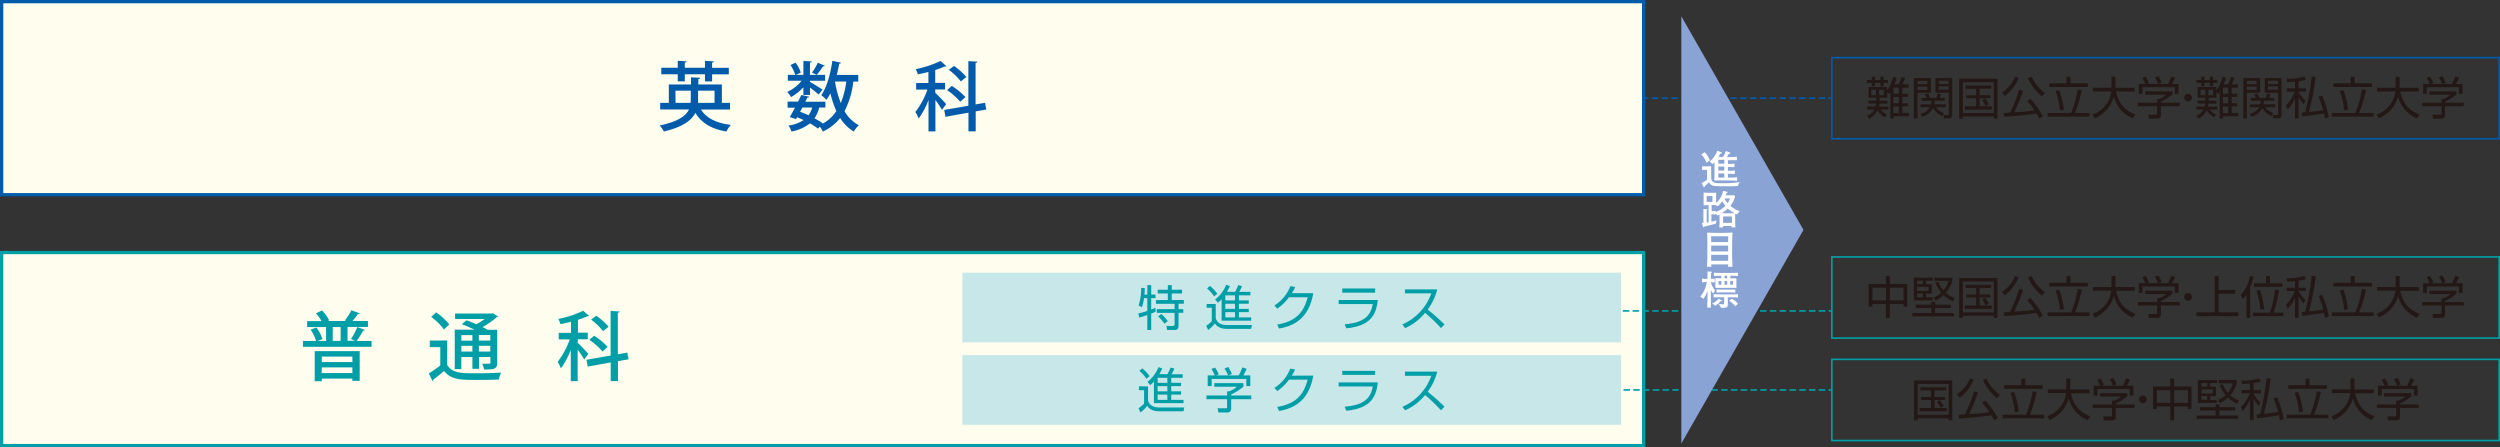 <svg xmlns="http://www.w3.org/2000/svg" width="760.25" height="136" viewBox="0 0 760.25 136"><rect x="0" y="0" width="760.25" height="136" fill="#333333" stroke="none"/><defs><style>.cls-1{fill:#fffded;}.cls-2{fill:#009fa8;}.cls-3{fill:#005bab;}.cls-4{fill:#231815;}.cls-10,.cls-5,.cls-6,.cls-7,.cls-8{fill:none;stroke-miterlimit:10;stroke-width:0.5px;}.cls-5,.cls-6{stroke:#005bab;}.cls-6{stroke-dasharray:1.99 1;}.cls-10,.cls-7,.cls-8{stroke:#009fa8;}.cls-8{stroke-dasharray:1.99 0.99;}.cls-9{fill:#c8e7e9;}.cls-10{stroke-dasharray:1.98 0.99;}.cls-11{fill:#89a3d4;}.cls-12{fill:#fff;}</style></defs><title>fig01</title><g id="レイヤー_2" data-name="レイヤー 2"><g id="レイヤー_1-2" data-name="レイヤー 1"><rect class="cls-1" x="0.5" y="76.79" width="499.33" height="58.72"/><path class="cls-2" d="M499.33,77.29V135H1V77.29H499.33m1-1H0V136H500.33V76.29Z"/><rect class="cls-1" x="0.5" y="0.5" width="499.33" height="58.72"/><path class="cls-3" d="M499.33,1V58.72H1V1H499.33m1-1H0V59.72H500.33V0Z"/><path class="cls-3" d="M222,33.3h-8.85c1.67,2.65,4.71,4.14,9.11,4.69a7.56,7.56,0,0,0-1.35,2c-4.51-.76-7.53-2.54-9.45-5.67-1.19,2.31-3.87,4.33-9.56,5.65a9,9,0,0,0-1.3-1.81c5.6-1.17,8-2.91,8.92-4.87h-8.76v-2h2.63V25.68h6.75V23.51l2.77.16c0,.18-.18.34-.55.39v1.62h7.16v5.61H222ZM206.1,24.74V22.59h-5v-2h5v-2.1l2.68.16c0,.18-.16.32-.53.39v1.56h6.13v-2.1l2.7.16c0,.21-.16.32-.53.39v1.56h5.08v2h-5.08v2.15h-2.17V22.59h-6.13v2.15Zm-.66,6.54H210a10.33,10.33,0,0,0,.07-1.19V27.58h-4.67Zm11.85-3.71h-5v2.54c0,.39,0,.78,0,1.17h5Z"/><path class="cls-3" d="M244.31,28.88V26.53a15.22,15.22,0,0,1-3.77,3,6.89,6.89,0,0,0-1.14-1.58,12,12,0,0,0,4.37-3.39h-4.19V22.77h2.27a12.64,12.64,0,0,0-1.46-3l1.55-.71a11,11,0,0,1,1.58,3l-1.46.71h2.26V18.52l2.52.16c0,.18-.16.32-.53.36v3.73h4.6v1.78h-4.6v.37c.89.48,3.23,1.92,3.82,2.33l-1.19,1.51c-.53-.5-1.67-1.42-2.63-2.15v2.27ZM261,24.81H259.5a26.17,26.17,0,0,1-2.68,9,11.15,11.15,0,0,0,4.35,4.28A8.73,8.73,0,0,0,259.63,40a12.5,12.5,0,0,1-4.14-4.12A14.2,14.2,0,0,1,250.23,40a10.13,10.13,0,0,0-.91-1.51l-.55.62a25.35,25.35,0,0,0-2.45-1.6A12.84,12.84,0,0,1,240.67,40a4.81,4.81,0,0,0-.92-1.81,11.35,11.35,0,0,0,4.64-1.67c-.64-.3-1.3-.59-2-.87l-.32.57-1.9-.62c.48-.78,1-1.78,1.6-2.86h-2.26V30.89h3.18c.37-.71.69-1.39,1-2l2.4.53c-.07.18-.23.28-.57.25-.18.39-.39.82-.62,1.26H251V32.7h-1.88A10.84,10.84,0,0,1,247.69,36a19.69,19.69,0,0,1,2.52,1.51l-.14.16a11.63,11.63,0,0,0,4.26-3.89,30.72,30.72,0,0,1-1.81-5.42,13.28,13.28,0,0,1-1.21,2,11.81,11.81,0,0,0-1.58-1.42c1.67-2.27,2.79-6.36,3.39-10.43l2.63.55c-.07.18-.23.3-.55.3-.21,1.14-.43,2.31-.73,3.43H261ZM243.3,34a27.61,27.61,0,0,1,2.58,1.05A7.25,7.25,0,0,0,247,32.7h-3Zm3.64-11.92a19.81,19.81,0,0,0,1.76-3l2.13.89a.52.52,0,0,1-.53.18,24.72,24.72,0,0,1-1.92,2.61Zm7,2.72,0,.11a31.49,31.49,0,0,0,1.74,6.43,25.56,25.56,0,0,0,1.67-6.54Z"/><path class="cls-3" d="M284.43,28.24c.71.62,2.84,2.86,3.29,3.43l-1.26,1.72a33.25,33.25,0,0,0-2-3v9.56h-2.1V30.41a24,24,0,0,1-3,5.65,9.4,9.4,0,0,0-1-2,24,24,0,0,0,3.68-6.82H278.6v-2h3.73V21.88c-1.08.28-2.15.53-3.2.73a7.72,7.72,0,0,0-.66-1.58A31.8,31.8,0,0,0,286,18.54l1.81,1.58c-.09.09-.18.09-.5.09a25.33,25.33,0,0,1-2.91,1.08V25.2h3v2h-3Zm15.51,5.06-3.23.57v6.06h-2.2V34.26l-7,1.26-.37-2.08,7.34-1.28V18.59l2.74.16c0,.21-.18.34-.55.39V31.76l2.88-.5Zm-10.5-7.16a19.32,19.32,0,0,1,4.14,3.39L292,30.94a19.84,19.84,0,0,0-4-3.55Zm.66-6.09a19,19,0,0,1,3.77,3.36l-1.69,1.35a17.9,17.9,0,0,0-3.64-3.52Z"/><path class="cls-2" d="M111,100.34a.62.62,0,0,1-.55.21,29.63,29.63,0,0,1-2,3.13H113v1.78H92.12v-1.78h4a12.78,12.78,0,0,0-1.67-3.43l1.78-.66a12.4,12.4,0,0,1,1.83,3.52l-1.44.57h2.54V99.47H93.4V97.66h4.37a11.94,11.94,0,0,0-1.69-2.38l1.85-.87a11.94,11.94,0,0,1,2.17,3l-.39.21h5.56a3.39,3.39,0,0,0-.41-.16,18.74,18.74,0,0,0,2-3.11l2.56.94a.66.66,0,0,1-.59.23,23.21,23.21,0,0,1-1.65,2.1h4.71v1.81h-6.2v4.21H108l-1.26-.53a23.54,23.54,0,0,0,1.94-3.66Zm-15.3,15.58v-9.15h13.68v9.06h-2.22v-.69H97.86v.78Zm11.46-7.48H97.86v1.67h9.33Zm-9.33,5h9.33v-1.72H97.86Zm3.36-14v4.21h2.4V99.47Z"/><path class="cls-2" d="M136,103.54V111c1.53,2.52,4.58,2.52,8.6,2.52,2.63,0,5.76-.07,7.8-.23a10.07,10.07,0,0,0-.71,2.13c-1.69.07-4.28.11-6.66.11-5,0-7.8,0-10-2.72-1.12,1-2.29,1.9-3.25,2.63a.4.4,0,0,1-.27.43l-1.1-2.31a40.47,40.47,0,0,0,3.48-2.42v-5.58h-3.2v-2ZM132.63,95a18.49,18.49,0,0,1,4,3.66L135,100.2a17.73,17.73,0,0,0-3.89-3.84Zm7.66,13.57v3.68h-2v-12h6c-1.24-.59-2.65-1.21-3.84-1.67l1.4-1.17c.92.32,2,.73,3,1.19A17.91,17.91,0,0,0,147.39,97h-9V95.35h11.14l.32-.11,1.6,1a.58.58,0,0,1-.43.23,25,25,0,0,1-4.28,3c.59.3,1.14.57,1.58.82h2.88v10c0,1.88-.78,2.08-4,2.08a6.11,6.11,0,0,0-.57-1.76c.57,0,1.1,0,1.51,0,.89,0,1,0,1-.39v-1.65h-3.48v3.59h-2v-3.59Zm3.36-6.66H140.3v1.69h3.36Zm-3.36,5h3.36v-1.76H140.3Zm8.81-3.34v-1.69h-3.48v1.69Zm-3.48,3.34h3.48v-1.76h-3.48Z"/><path class="cls-2" d="M175.64,104.2c.71.62,2.84,2.86,3.29,3.43l-1.26,1.72a33.27,33.27,0,0,0-2-3v9.56h-2.1v-9.52a24,24,0,0,1-3,5.65,9.4,9.4,0,0,0-1-2,24,24,0,0,0,3.68-6.82h-3.34v-2h3.73V97.84c-1.08.28-2.15.53-3.2.73a7.71,7.71,0,0,0-.66-1.58,31.8,31.8,0,0,0,7.57-2.49l1.81,1.58c-.09.09-.18.09-.5.09a25.38,25.38,0,0,1-2.91,1.08v3.91h3v2h-3Zm15.51,5.06-3.23.57v6.06h-2.2v-5.67l-7,1.26-.37-2.08,7.34-1.28V94.55l2.74.16c0,.21-.18.34-.55.39v12.63l2.88-.5Zm-10.5-7.16a19.33,19.33,0,0,1,4.14,3.39l-1.56,1.42a19.83,19.83,0,0,0-4-3.55Zm.66-6.09a19,19,0,0,1,3.77,3.36l-1.69,1.35a17.9,17.9,0,0,0-3.64-3.52Z"/><path class="cls-4" d="M573.2,35.7a5.91,5.91,0,0,1-2.28-2.16,5.52,5.52,0,0,1-2.55,2.55l-.58-.92A4.39,4.39,0,0,0,570,33.31h-2.16V32.4h2.51a6.06,6.06,0,0,0,.16-.91h-2.36v-.88h2.4v-.89h-2.32V26.45h5.62v1a11.18,11.18,0,0,0,1.87-4.09l1.07.21a12.93,12.93,0,0,1-.71,2.07h1.35a13.49,13.49,0,0,0,.81-2.23l1.1.26a16.42,16.42,0,0,1-.8,2h1.87v1h-1.9V28.5h1.67v.95h-1.67V31.4h1.67v.94h-1.67v2h2v1h-4.64v.71h-1V28a5.62,5.62,0,0,1-.45.59l-.52-.63v1.78h-2.33v.89h2.4v.88h-2.44a4.81,4.81,0,0,1-.14.91h2.87v.91h-2.31a4.42,4.42,0,0,0,1.91,1.47Zm-3-11.4h1.63v-1h1v1h1.29v.91h-1.29v1h-1v-1h-1.63v1h-1v-1h-1.47V24.3h1.47v-1h1Zm.26,3h-1.4v1.66h1.4Zm2.38,0h-1.41v1.66h1.41Zm4.56-.66h-1.62V28.5h1.62Zm0,2.86h-1.62V31.4h1.62Zm0,2.88h-1.62v2h1.62Z"/><path class="cls-4" d="M587.18,23.75V28.2h-4.05v7.85H582V23.75Zm-1.07.85h-3v1h3Zm0,1.73h-3v1h3Zm4.56,9a5.91,5.91,0,0,1-2.81-2.5,5.31,5.31,0,0,1-3.3,2.7l-.56-.93a4.29,4.29,0,0,0,2.9-2H584v-.88h3.2a4.22,4.22,0,0,0,.11-1.07h-3v-.87h1.54c-.22-.52-.32-.74-.51-1.13l1.06-.18a10.72,10.72,0,0,1,.48,1.3h1.92a8.6,8.6,0,0,0,.4-1.28l1.07.14a7.58,7.58,0,0,1-.45,1.14h1.59v.87h-3.08a7.39,7.39,0,0,1-.14,1.07h3.51v.88h-3a4.86,4.86,0,0,0,2.46,1.79Zm3-11.63V35a.93.93,0,0,1-1,1h-1.47L591,35h1.26c.27,0,.37-.1.37-.45V28.2h-4.06V23.75Zm-1.08.85h-3v1h3Zm0,1.73h-3v1h3Z"/><path class="cls-4" d="M596.89,36.06h-1.11V23.93h11.64V36.06H606.3v-.65h-9.4Zm0-1.68h9.4V25h-9.4ZM605.53,26v.95H602v2h3.24v.91H602v2.46h3.71v1h-8.25v-1h3.47V29.86h-3V29h3v-2h-3.2V26Zm-1.74,6.22a18.92,18.92,0,0,0-1-1.84l.92-.45a14.59,14.59,0,0,1,1.09,1.81Z"/><path class="cls-4" d="M608.79,28.16a10.49,10.49,0,0,0,4-4.86l1.1.38a13.11,13.11,0,0,1-4.21,5.49Zm6.44-.58a50.39,50.39,0,0,1-2.71,6.55,54.16,54.16,0,0,0,6.17-.56,25.8,25.8,0,0,0-2.24-2.91l1-.63a27.81,27.81,0,0,1,3.82,5.35l-1.14.65c-.38-.76-.6-1.14-.84-1.53-2.22.41-7.28.85-9.78,1l-.16-1.15c.48,0,1.66-.08,1.91-.11a45,45,0,0,0,2.76-7Zm2.57-4.27a12.45,12.45,0,0,0,4.06,4.94L621,29.32a14.17,14.17,0,0,1-4.28-5.55Z"/><path class="cls-4" d="M629.84,34.35a32.17,32.17,0,0,0,2-7.17l1.24.22a36.82,36.82,0,0,1-2.1,6.95h4.41v1.11H622.69V34.35Zm-.21-11v2h5.29v1.11H623.19V25.36h5.24v-2Zm-3.2,10.23a22.69,22.69,0,0,0-1.33-5.9l1.11-.29a26.26,26.26,0,0,1,1.41,6Z"/><path class="cls-4" d="M642.08,23.33h1.22v3.36h5.85v1.14H643.5c.85,3.6,2.43,5.6,5.85,7L648.58,36a9.68,9.68,0,0,1-5.74-6.59A10.16,10.16,0,0,1,637,36l-.66-1.18a8.49,8.49,0,0,0,5.7-7h-5.57V26.69h5.64Z"/><path class="cls-4" d="M660.63,28.71a15.59,15.59,0,0,1-3.49,2.24v.29h5.71v1.06h-5.71V35A1,1,0,0,1,656,36.06h-2.5l-.22-1.18h2.24c.43,0,.45-.11.45-.43V32.29h-5.85V31.24H656V30.1h.59a7.86,7.86,0,0,0,2.22-1.3h-6.45v-1h8.28Zm-1.33-3.19a20,20,0,0,0,1-2.27l1.19.4a14.09,14.09,0,0,1-1,1.87h2v3h-1.13v-2h-9.82v2h-1.13v-3h2a8.13,8.13,0,0,0-.95-1.81l1-.4a7.59,7.59,0,0,1,1.06,1.95l-.69.26Zm-3,0a11.77,11.77,0,0,0-1-1.95l1.06-.43a10.87,10.87,0,0,1,1,2Z"/><path class="cls-4" d="M666.57,29.68a1.17,1.17,0,1,1-1.17-1.17A1.17,1.17,0,0,1,666.57,29.68Z"/><path class="cls-4" d="M673.35,35.7a5.91,5.91,0,0,1-2.28-2.16,5.52,5.52,0,0,1-2.55,2.55l-.58-.92a4.39,4.39,0,0,0,2.16-1.87h-2.16V32.4h2.51a6,6,0,0,0,.16-.91h-2.36v-.88h2.4v-.89h-2.32V26.45H674v1a11.18,11.18,0,0,0,1.87-4.09l1.07.21a13,13,0,0,1-.71,2.07h1.35a13.51,13.51,0,0,0,.81-2.23l1.1.26a16.4,16.4,0,0,1-.8,2h1.87v1h-1.9V28.5h1.67v.95h-1.67V31.4h1.67v.94h-1.67v2h2v1H676v.71h-1V28a5.67,5.67,0,0,1-.45.59l-.52-.63v1.78h-2.33v.89H674v.88h-2.44a4.8,4.8,0,0,1-.14.91h2.87v.91H672a4.42,4.42,0,0,0,1.91,1.47Zm-3-11.4H672v-1h1v1h1.29v.91H673v1h-1v-1H670.4v1h-1v-1h-1.47V24.3h1.47v-1h1Zm.26,3h-1.4v1.66h1.4Zm2.38,0h-1.41v1.66H673Zm4.56-.66H676V28.5h1.62Zm0,2.86H676V31.4h1.62Zm0,2.88H676v2h1.62Z"/><path class="cls-4" d="M687.32,23.75V28.2h-4.05v7.85h-1.08V23.75Zm-1.07.85h-3v1h3Zm0,1.73h-3v1h3Zm4.56,9a5.91,5.91,0,0,1-2.81-2.5,5.31,5.31,0,0,1-3.3,2.7l-.56-.93a4.29,4.29,0,0,0,2.9-2h-2.88v-.88h3.2a4.22,4.22,0,0,0,.11-1.07h-3v-.87H686c-.22-.52-.32-.74-.51-1.13l1.06-.18a10.67,10.67,0,0,1,.48,1.3H689a8.57,8.57,0,0,0,.4-1.28l1.07.14a7.59,7.59,0,0,1-.45,1.14h1.59v.87H688.5a7.36,7.36,0,0,1-.14,1.07h3.51v.88h-3a4.86,4.86,0,0,0,2.46,1.79Zm3-11.63V35a.93.93,0,0,1-1,1h-1.47L691.14,35h1.26c.27,0,.37-.1.37-.45V28.2h-4.06V23.75Zm-1.09.85h-3v1h3Zm0,1.73h-3v1h3Z"/><path class="cls-4" d="M699,26.86h2.24v1H699v.16a12.66,12.66,0,0,0,2.13,2.64l-.64,1A13.1,13.1,0,0,1,699,29.56v6.49H697.9V29.9a11.65,11.65,0,0,1-2.2,3.4L695.19,32a10.84,10.84,0,0,0,2.65-4.15h-2.44v-1h2.51v-2c-1.21.07-1.8.1-2.36.11l-.21-1a17.15,17.15,0,0,0,5.44-.71l.45,1a20.72,20.72,0,0,1-2.18.45Zm5.19-3.49a73.58,73.58,0,0,1-2.07,10.68c2.58-.27,2.86-.3,4.34-.54a31.34,31.34,0,0,0-1.39-4.12l1.1-.34a30.17,30.17,0,0,1,2,6.63L707,36c-.07-.41-.1-.66-.27-1.52-1.36.27-4.79.73-6.59.92l-.21-1.15,1.08-.11A80.27,80.27,0,0,0,703,23.26Z"/><path class="cls-4" d="M716.26,34.35a32.17,32.17,0,0,0,2-7.17l1.24.22a36.82,36.82,0,0,1-2.1,6.95h4.41v1.11H709.1V34.35Zm-.21-11v2h5.29v1.11H709.61V25.36h5.24v-2Zm-3.2,10.23a22.69,22.69,0,0,0-1.33-5.9l1.11-.29a26.27,26.27,0,0,1,1.41,6Z"/><path class="cls-4" d="M728.5,23.33h1.22v3.36h5.85v1.14h-5.66c.85,3.6,2.43,5.6,5.85,7L735,36a9.68,9.68,0,0,1-5.74-6.59A10.16,10.16,0,0,1,723.39,36l-.66-1.18a8.49,8.49,0,0,0,5.7-7h-5.57V26.69h5.64Z"/><path class="cls-4" d="M747,28.71a15.59,15.59,0,0,1-3.49,2.24v.29h5.71v1.06h-5.71V35a1,1,0,0,1-1.13,1.06h-2.5l-.22-1.18H742c.43,0,.45-.11.45-.43V32.29h-5.85V31.24h5.85V30.1H743a7.85,7.85,0,0,0,2.22-1.3h-6.45v-1H747Zm-1.33-3.19a19.93,19.93,0,0,0,1-2.27l1.19.4a14.07,14.07,0,0,1-1,1.87h2v3h-1.13v-2H738v2h-1.13v-3h2a8.12,8.12,0,0,0-.95-1.81l1-.4A7.59,7.59,0,0,1,740,25.26l-.69.26Zm-3,0a11.77,11.77,0,0,0-1-1.95l1.06-.43a10.86,10.86,0,0,1,1,2Z"/><line class="cls-5" x1="557.07" y1="29.86" x2="556.07" y2="29.86"/><line class="cls-6" x1="555.08" y1="29.86" x2="501.83" y2="29.86"/><line class="cls-5" x1="501.33" y1="29.86" x2="500.33" y2="29.86"/><line class="cls-7" x1="557.07" y1="94.55" x2="556.07" y2="94.55"/><line class="cls-8" x1="555.08" y1="94.55" x2="445.15" y2="94.55"/><line class="cls-7" x1="444.65" y1="94.55" x2="443.65" y2="94.55"/><rect class="cls-9" x="292.66" y="82.92" width="200.3" height="21.19"/><path class="cls-2" d="M348.9,89.57V86.7h1.18v2.87h1.31v1.1h-1.31v3.47c.74-.29,1-.4,1.27-.54l.1,1.16c-.37.18-.72.35-1.37.6v5H348.9V95.79c-1,.38-1.81.59-2.46.78l-.29-1.24c1.46-.35,2.24-.6,2.75-.76v-3.9h-1a11.8,11.8,0,0,1-.66,2.76l-1-.54a16.77,16.77,0,0,0,.79-5.35l1.1.06a19.55,19.55,0,0,1-.09,2Zm7.43-2.87v1.41h3.12v1.13h-3.12v2H360v1.13H358.4V94h1.43v1.13H358.4v3.57c0,1.52-.34,1.66-1.6,1.66h-1.87l-.24-1.25h1.88c.53,0,.62-.16.62-.65V95.14h-5.41V94h5.41V92.38h-5.66V91.25h3.6v-2h-3.07V88.11h3.07V86.7Zm-2.24,11.72a13.87,13.87,0,0,0-1.9-2.22l1-.71a14.23,14.23,0,0,1,1.93,2.19Z"/><path class="cls-2" d="M369.7,92.45V96.7c.15.53.62,2.15,3.44,2.15h7.59l-.26,1.16h-7.35c-2.56,0-3.35-1.21-3.66-1.65a11.26,11.26,0,0,1-2.06,2l-.59-1.29a9.65,9.65,0,0,0,1.69-1.38v-4.1h-1.56V92.45Zm-.48-2.32a11.13,11.13,0,0,0-2.15-2.4l.85-.78a11.84,11.84,0,0,1,2.26,2.37Zm6.34-1.37a11.93,11.93,0,0,0,1-2.06l1.13.31a9.56,9.56,0,0,1-.85,1.75h3.4v1.06h-3.49v1.54h3v1h-3v1.56h3v1h-3v1.6h3.74v1h-9V91a7.49,7.49,0,0,1-1.12,1.06l-.84-1a10.32,10.32,0,0,0,3.35-4.46L374,87a12.49,12.49,0,0,1-.88,1.72Zm0,1.06h-2.94v1.54h2.94Zm0,2.54h-2.94v1.56h2.94Zm0,2.56h-2.94v1.6h2.94Z"/><path class="cls-2" d="M399.37,89.16c-1.07,6.1-4.22,9.71-10.41,10.75l-.56-1.22c5.93-1,8.12-3.93,9.25-8.3H392a15.65,15.65,0,0,1-3.6,3.49l-.84-1A11.92,11.92,0,0,0,392.4,87l1.46.27a10.64,10.64,0,0,1-1,1.88Z"/><path class="cls-2" d="M419,91.23c-.51,4.52-2.19,7.87-9.57,8.62l-.54-1.22c4.29-.4,7.82-1.48,8.56-6.16H407.08V91.23Zm-.82-3.51V89h-10V87.72Z"/><path class="cls-2" d="M426.47,98.64a16,16,0,0,0,8.78-9.43h-8V88h9.82a17,17,0,0,1-2.91,6.13,62.57,62.57,0,0,1,5.12,4.54l-1.09,1.09a47.16,47.16,0,0,0-4.82-4.63,16.51,16.51,0,0,1-6.07,4.65Z"/><rect class="cls-5" x="557.07" y="17.52" width="202.93" height="24.68"/><path class="cls-4" d="M574.71,83.94v2.42H580v6.87h-1.15v-.76h-4.16v4.19h-1.18V92.47h-4.11v.76h-1.15V86.35h5.26V83.94Zm-1.18,3.53h-4.11v3.88h4.11Zm5.34,0h-4.16v3.88h4.16Z"/><path class="cls-4" d="M594.21,96.2H581.55v-1h5.78V93.65h-4.78v-1h4.78v-.88h1.13v.88h4.79v1h-4.79V95.2h5.75ZM587.8,84.42v.93h-2.1v1.08h1.76v2.86h-1.77v1.15h2v.91H582V84.42Zm-3,.93H583v1.08h1.73Zm1.69,1.89H583v1.24h3.42Zm-1.69,2H583v1.15h1.73Zm9.1,2.39A10,10,0,0,1,591,89.77a10.19,10.19,0,0,1-2.4,1.68l-.6-.93A7.66,7.66,0,0,0,590.32,89a11,11,0,0,1-1.76-3l.93-.32A8,8,0,0,0,591,88.29a6.88,6.88,0,0,0,1.54-2.88h-4.3v-1h5.48v.95a8.92,8.92,0,0,1-2,3.68,8.77,8.77,0,0,0,2.68,1.58Z"/><path class="cls-4" d="M596.89,96.67h-1.11V84.54h11.64V96.67H606.3V96h-9.4Zm0-1.68h9.4V85.59h-9.4Zm8.64-8.39v.95H602v2h3.24v.91H602v2.46h3.71v1h-8.25v-1h3.47V90.47h-3v-.91h3v-2h-3.2V86.6Zm-1.74,6.22a18.9,18.9,0,0,0-1-1.84l.92-.45a14.59,14.59,0,0,1,1.09,1.81Z"/><path class="cls-4" d="M608.79,88.77a10.49,10.49,0,0,0,4-4.86l1.1.38a13.11,13.11,0,0,1-4.21,5.49Zm6.44-.58a50.39,50.39,0,0,1-2.71,6.55,54.17,54.17,0,0,0,6.17-.56,25.8,25.8,0,0,0-2.24-2.91l1-.63A27.81,27.81,0,0,1,621.26,96l-1.14.65c-.38-.76-.6-1.14-.84-1.53-2.22.41-7.28.85-9.78,1l-.16-1.15c.48,0,1.66-.08,1.91-.11a45,45,0,0,0,2.76-7Zm2.57-4.27a12.45,12.45,0,0,0,4.06,4.94L621,89.93a14.17,14.17,0,0,1-4.28-5.55Z"/><path class="cls-4" d="M629.84,95a32.17,32.17,0,0,0,2-7.17l1.24.22A36.82,36.82,0,0,1,631,95h4.41v1.11H622.69V95Zm-.21-11v2h5.29v1.11H623.19V86h5.24v-2Zm-3.2,10.23a22.69,22.69,0,0,0-1.33-5.9l1.11-.29a26.26,26.26,0,0,1,1.41,6Z"/><path class="cls-4" d="M642.08,83.94h1.22V87.3h5.85v1.14H643.5c.85,3.6,2.43,5.6,5.85,7l-.77,1.15A9.68,9.68,0,0,1,642.84,90,10.16,10.16,0,0,1,637,96.58l-.66-1.18a8.49,8.49,0,0,0,5.7-7h-5.57V87.3h5.64Z"/><path class="cls-4" d="M660.63,89.32a15.59,15.59,0,0,1-3.49,2.24v.29h5.71v1.06h-5.71v2.7A1,1,0,0,1,656,96.67h-2.5l-.22-1.18h2.24c.43,0,.45-.11.45-.43V92.91h-5.85V91.85H656V90.71h.59a7.86,7.86,0,0,0,2.22-1.3h-6.45v-1h8.28Zm-1.33-3.19a20,20,0,0,0,1-2.27l1.19.4a14.09,14.09,0,0,1-1,1.87h2v3h-1.13v-2h-9.82v2h-1.13v-3h2a8.13,8.13,0,0,0-.95-1.81l1-.4a7.59,7.59,0,0,1,1.06,1.95l-.69.26Zm-3,0a11.76,11.76,0,0,0-1-1.95l1.06-.43a10.87,10.87,0,0,1,1,2Z"/><path class="cls-4" d="M666.57,90.3a1.17,1.17,0,1,1-1.17-1.17A1.17,1.17,0,0,1,666.57,90.3Z"/><path class="cls-4" d="M674.68,88.17h5.07v1.15h-5.07V95h6v1.14H667.93V95h5.56V84h1.19Z"/><path class="cls-4" d="M684.29,96.64h-1.13V89.55A7.07,7.07,0,0,1,682,91l-.58-1.28a11.27,11.27,0,0,0,2.76-5.78l1.15.17a20.34,20.34,0,0,1-1.06,3.32Zm10.08-1.58v1.07h-9.25V95.06h5.16a32,32,0,0,0,1.56-7l1.19.17a36.07,36.07,0,0,1-1.61,6.82Zm-4.11-11.12v2.21h3.82v1.08h-8.65V86.15h3.67V83.94Zm-3,4.19A30.57,30.57,0,0,1,688.56,94l-1.18.23a30.22,30.22,0,0,0-1.18-5.84Z"/><path class="cls-4" d="M699,87.47h2.24v1H699v.16a12.66,12.66,0,0,0,2.13,2.64l-.64,1A13.1,13.1,0,0,1,699,90.17v6.49H697.9V90.52a11.65,11.65,0,0,1-2.2,3.4l-.52-1.26a10.84,10.84,0,0,0,2.65-4.15h-2.44v-1h2.51v-2c-1.21.07-1.8.1-2.36.11l-.21-1a17.15,17.15,0,0,0,5.44-.71l.45,1a20.72,20.72,0,0,1-2.18.45ZM704.23,84a73.58,73.58,0,0,1-2.07,10.68c2.58-.27,2.86-.3,4.34-.54A31.34,31.34,0,0,0,705.11,90l1.1-.34a30.17,30.17,0,0,1,2,6.63l-1.21.36c-.07-.41-.1-.66-.27-1.52-1.36.27-4.79.73-6.59.92l-.21-1.15,1.08-.11A80.27,80.27,0,0,0,703,83.87Z"/><path class="cls-4" d="M716.26,95a32.17,32.17,0,0,0,2-7.17l1.24.22a36.82,36.82,0,0,1-2.1,6.95h4.41v1.11H709.1V95Zm-.21-11v2h5.29v1.11H709.61V86h5.24v-2Zm-3.2,10.23a22.69,22.69,0,0,0-1.33-5.9l1.11-.29A26.27,26.27,0,0,1,714,94Z"/><path class="cls-4" d="M728.5,83.94h1.22V87.3h5.85v1.14h-5.66c.85,3.6,2.43,5.6,5.85,7L735,96.61A9.68,9.68,0,0,1,729.26,90a10.16,10.16,0,0,1-5.86,6.56l-.66-1.18a8.49,8.49,0,0,0,5.7-7h-5.57V87.3h5.64Z"/><path class="cls-4" d="M747,89.32a15.6,15.6,0,0,1-3.49,2.24v.29h5.71v1.06h-5.71v2.7a1,1,0,0,1-1.13,1.06h-2.5l-.22-1.18H742c.43,0,.45-.11.45-.43V92.91h-5.85V91.85h5.85V90.71H743a7.85,7.85,0,0,0,2.22-1.3h-6.45v-1H747Zm-1.33-3.19a19.93,19.93,0,0,0,1-2.27l1.19.4a14.07,14.07,0,0,1-1,1.87h2v3h-1.13v-2H738v2h-1.13v-3h2a8.13,8.13,0,0,0-.95-1.81l1-.4A7.59,7.59,0,0,1,740,85.88l-.69.26Zm-3,0a11.76,11.76,0,0,0-1-1.95l1.06-.43a10.86,10.86,0,0,1,1,2Z"/><rect class="cls-7" x="557.07" y="78.13" width="202.93" height="24.68"/><path class="cls-4" d="M583.17,127.83h-1.11V115.71H593.7v12.12h-1.13v-.64h-9.4Zm0-1.68h9.4v-9.4h-9.4Zm8.64-8.39v.95h-3.51v2h3.24v.91h-3.24v2.46H592v1h-8.25v-1h3.47v-2.46h-3v-.91h3v-2H584v-.95ZM590.06,124a18.92,18.92,0,0,0-1-1.84l.92-.45a14.72,14.72,0,0,1,1.09,1.81Z"/><path class="cls-4" d="M595.07,119.94a10.5,10.5,0,0,0,4-4.86l1.1.39a13.1,13.1,0,0,1-4.21,5.49Zm6.44-.58a50.47,50.47,0,0,1-2.71,6.55,53.73,53.73,0,0,0,6.17-.56,26.18,26.18,0,0,0-2.24-2.91l1-.63a27.81,27.81,0,0,1,3.82,5.35l-1.14.64c-.38-.75-.6-1.14-.84-1.52-2.22.41-7.28.85-9.78,1l-.16-1.15c.48,0,1.66-.08,1.91-.11a45.1,45.1,0,0,0,2.76-7Zm2.57-4.27a12.42,12.42,0,0,0,4.06,4.94l-.84,1.06a14.14,14.14,0,0,1-4.28-5.55Z"/><path class="cls-4" d="M616.11,126.13a32.21,32.21,0,0,0,2-7.17l1.24.22a36.79,36.79,0,0,1-2.1,6.95h4.41v1.11H609v-1.11Zm-.21-11v2h5.29v1.11H609.47v-1.11h5.24v-2Zm-3.2,10.23a22.67,22.67,0,0,0-1.33-5.9l1.11-.29a26.24,26.24,0,0,1,1.41,6Z"/><path class="cls-4" d="M628.36,115.1h1.22v3.36h5.85v1.14h-5.66c.85,3.6,2.43,5.6,5.85,7l-.77,1.15a9.68,9.68,0,0,1-5.74-6.59,10.17,10.17,0,0,1-5.86,6.56l-.66-1.18a8.49,8.49,0,0,0,5.7-7h-5.57v-1.14h5.64Z"/><path class="cls-4" d="M646.9,120.49a15.55,15.55,0,0,1-3.49,2.24V123h5.71v1.06h-5.71v2.7a1,1,0,0,1-1.13,1.06h-2.5l-.22-1.18h2.24c.43,0,.45-.11.45-.43v-2.17h-5.85V123h5.85v-1.14h.59a7.85,7.85,0,0,0,2.22-1.3h-6.45v-1h8.28Zm-1.33-3.19a20.19,20.19,0,0,0,1-2.27l1.19.4a13.93,13.93,0,0,1-1,1.87h2v3h-1.13v-2h-9.82v2h-1.13v-3h2a8.13,8.13,0,0,0-.95-1.81l1-.4a7.54,7.54,0,0,1,1.06,1.95l-.69.26Zm-3,0a11.7,11.7,0,0,0-1-1.95l1.06-.43a10.86,10.86,0,0,1,1,2Z"/><path class="cls-4" d="M652.84,121.46a1.17,1.17,0,1,1-1.17-1.17A1.17,1.17,0,0,1,652.84,121.46Z"/><path class="cls-4" d="M661.13,115.1v2.42h5.31v6.86h-1.15v-.76h-4.16v4.19H660v-4.19h-4.11v.76h-1.15v-6.86H660V115.1ZM660,118.63h-4.11v3.89H660Zm5.34,0h-4.16v3.89h4.16Z"/><path class="cls-4" d="M680.63,127.37H668v-1h5.78v-1.55H669v-1h4.78v-.88h1.13v.88h4.79v1h-4.79v1.55h5.75Zm-6.41-11.78v.93h-2.1v1.09h1.76v2.86H672.1v1.15h2v.91h-5.74v-6.93Zm-3,.93h-1.73v1.09h1.73Zm1.69,1.9h-3.42v1.23h3.42Zm-1.69,2h-1.73v1.15h1.73Zm9.1,2.39a9.92,9.92,0,0,1-2.81-1.91,10.24,10.24,0,0,1-2.4,1.68l-.6-.93a7.66,7.66,0,0,0,2.29-1.51,10.93,10.93,0,0,1-1.76-3l.93-.32a8,8,0,0,0,1.51,2.62,6.9,6.9,0,0,0,1.54-2.88h-4.3v-1h5.48v.95a8.91,8.91,0,0,1-2,3.68,8.68,8.68,0,0,0,2.68,1.58Z"/><path class="cls-4" d="M685.32,118.63h2.24v1h-2.24v.17a12.73,12.73,0,0,0,2.13,2.64l-.64,1a13,13,0,0,1-1.48-2.18v6.5h-1.14v-6.15a11.69,11.69,0,0,1-2.2,3.4l-.52-1.26a10.84,10.84,0,0,0,2.65-4.15h-2.44v-1h2.51v-1.95c-1.21.07-1.8.1-2.36.11l-.21-1a17.15,17.15,0,0,0,5.44-.71l.45,1a20.71,20.71,0,0,1-2.18.45Zm5.19-3.49a73.58,73.58,0,0,1-2.07,10.68c2.58-.28,2.86-.3,4.34-.53a31.08,31.08,0,0,0-1.39-4.12l1.1-.34a30.13,30.13,0,0,1,2,6.63l-1.21.36c-.07-.41-.1-.66-.27-1.53-1.36.28-4.79.73-6.59.92l-.21-1.15,1.08-.11A80.35,80.35,0,0,0,689.26,115Z"/><path class="cls-4" d="M702.53,126.13a32.2,32.2,0,0,0,2-7.17l1.24.22a36.8,36.8,0,0,1-2.1,6.95h4.41v1.11H695.38v-1.11Zm-.21-11v2h5.29v1.11H695.89v-1.11h5.24v-2Zm-3.2,10.23a22.67,22.67,0,0,0-1.33-5.9l1.11-.29a26.25,26.25,0,0,1,1.41,6Z"/><path class="cls-4" d="M714.77,115.1H716v3.36h5.85v1.14h-5.66c.85,3.6,2.43,5.6,5.85,7l-.77,1.15a9.68,9.68,0,0,1-5.74-6.59,10.17,10.17,0,0,1-5.86,6.56l-.66-1.18a8.49,8.49,0,0,0,5.7-7h-5.57v-1.14h5.64Z"/><path class="cls-4" d="M733.32,120.49a15.55,15.55,0,0,1-3.49,2.24V123h5.71v1.06h-5.71v2.7a1,1,0,0,1-1.13,1.06h-2.5l-.22-1.18h2.24c.43,0,.45-.11.45-.43v-2.17h-5.85V123h5.85v-1.14h.59a7.85,7.85,0,0,0,2.22-1.3H725v-1h8.28ZM732,117.3a20.16,20.16,0,0,0,1-2.27l1.19.4a13.91,13.91,0,0,1-1,1.87h2v3H734.1v-2h-9.82v2h-1.13v-3h2a8.12,8.12,0,0,0-.95-1.81l1-.4a7.54,7.54,0,0,1,1.06,1.95l-.69.26Zm-3,0a11.7,11.7,0,0,0-1-1.95l1.06-.43a10.85,10.85,0,0,1,1,2Z"/><rect class="cls-7" x="557.07" y="109.29" width="202.93" height="24.68"/><line class="cls-7" x1="557.07" y1="118.58" x2="556.07" y2="118.58"/><line class="cls-10" x1="555.08" y1="118.58" x2="439.55" y2="118.58"/><line class="cls-7" x1="439.06" y1="118.58" x2="438.06" y2="118.58"/><polygon class="cls-11" points="511.29 134.88 511.29 4.95 548.44 69.91 511.29 134.88"/><path class="cls-12" d="M518.91,49.47a6.13,6.13,0,0,0-1.59-2.54l1.1-.63A7,7,0,0,1,520,48.87Zm9.56,7.07a24,24,0,0,1-2.55.1c-.78,0-3.79,0-4.35-.07a2,2,0,0,1-1.84-1.16,14.92,14.92,0,0,1-1.28,1.13,2.11,2.11,0,0,1-.06.29.19.19,0,0,1-.16.12c-.11,0-.18-.13-.21-.18l-.55-1.1a17.85,17.85,0,0,0,1.65-1v-3h-.77l-.74,0V50.59l1,0h.77c.23,0,.76,0,1,0v3.48a1.45,1.45,0,0,0,.45,1.15c.56.46,1.22.5,3,.5,1.23,0,2.54,0,3.84-.17a8.57,8.57,0,0,0,1.34-.22Zm-4-1.68h-1.1c-.5,0-.72,0-2.07,0,0-.3,0-.4.07-1.29,0-.2,0-1.7,0-1.78V49.31a3.69,3.69,0,0,1-.61.59l-.82-.81a7.12,7.12,0,0,0,2.27-3.26l1.3.5a.23.23,0,0,1,.12.2c0,.2-.28.21-.51.2a6.75,6.75,0,0,1-.54,1H524a14.41,14.41,0,0,0,.84-1.81l1.22.43a.21.21,0,0,1,.13.21c0,.2-.2.2-.48.21-.1.21-.15.28-.52,1,.79,0,2.21,0,3-.12v1.07l-2.72,0v1.13c1.4,0,1.56-.06,2-.1v1.07c-.6,0-.74,0-2-.06v1.16c1.28,0,1.43,0,2.1-.09v1.06c-.66,0-.8,0-2.1-.06V54c1.77,0,2,0,2.79-.1v1.07C527,54.86,525.36,54.86,524.44,54.86Zm-.11-6.26h-1.82v1.18h1.82Zm0,2.07h-1.82v1.18h1.82Zm0,2.09h-1.82V54h1.82Z"/><path class="cls-12" d="M528.19,65.22l-.52-.24v2.68a10.17,10.17,0,0,0,.09,1.5h-1.18c0-.07,0-.37,0-.43H524c0,.22,0,.24,0,.44h-1.17a10.2,10.2,0,0,0,.08-1.51V65.22l-.6.32-.6-.56v.28a8.92,8.92,0,0,0-1.28-.07v2.2A9.14,9.14,0,0,0,522,67l-.16,1c-.54.16-2.82.74-3.56.88,0,.08-.1.26-.21.26s-.16-.13-.17-.18l-.37-1.17.48,0v-2.1c0-.72,0-1.63,0-2.15l1.06.1s.17,0,.17.12,0,.1-.23.22c0,.32,0,1.24,0,1.56v2.13l.57-.08V62.39h-.33c-.38,0-.8,0-1.18.06,0-.77,0-1.06,0-1.41V60c0-.43,0-.62,0-1.43.5,0,1,.06,1.18.06h1.45c.38,0,.81,0,1.17-.06,0,.78,0,1.06,0,1.43v1c0,.35,0,.43,0,.71a6.37,6.37,0,0,0,2.13-3.66l1.2.27s.17,0,.17.13-.18.18-.3.21a7.44,7.44,0,0,1-.29.73h1.16l1.44,0,.27.34a8.82,8.82,0,0,1-1.43,2.87,8.05,8.05,0,0,0,2.84,1.61Zm-7.44-5.59H519v1.78h1.74Zm3,1.51a7.73,7.73,0,0,1-1.38,1.6l-.56-.34v0c-.41,0-.83-.06-1.29-.06v1.87a8.14,8.14,0,0,0,1.26-.07v.32a7.72,7.72,0,0,0,2.93-1.88A8.76,8.76,0,0,1,523.71,61.15Zm1.67,2.26a10,10,0,0,1-1.87,1.46h4A9.44,9.44,0,0,1,525.38,63.4Zm1.26,2.43H524v1.94h2.68Zm-2.22-5.47a6.64,6.64,0,0,0,.91,1.45,5,5,0,0,0,.71-1.45Z"/><path class="cls-12" d="M525.53,81.14c0-.27,0-.55,0-.74h-5.16c0,.21,0,.25.06.73h-1.33c0-.39.11-2.17.11-2.53V74.12c0-1,0-2.1-.07-2.93,0-.15,0-.31,0-.45.59,0,1.76.07,2.33.07h2.8c.34,0,2.4-.09,2.57-.09,0,.49-.1,2.82-.1,3.31v4.43c0,.38.08,2.38.1,2.68Zm0-9.29h-5.16v1.77h5.16Zm0,2.83h-5.16v1.77h5.16Zm0,2.81h-5.16V79.3h5.16Z"/><path class="cls-12" d="M520.94,89.26a11.87,11.87,0,0,1-.66-1v3.28c0,.52,0,1.12,0,2h-1.1c0-1.41.07-2.21.07-3.82v-1.4a8.13,8.13,0,0,1-1.22,2.55l-1-.67a8.64,8.64,0,0,0,2-4.44,8.82,8.82,0,0,0-1.43.11V84.72a7.19,7.19,0,0,0,1.27.1h.37c0-.49,0-1.9,0-2.29l1.17.1s.18,0,.18.16-.16.18-.26.22c0,.62,0,.85-.06,1.82a10.93,10.93,0,0,0,1.18-.1v1.19a10.71,10.71,0,0,0-1.2-.11,7.37,7.37,0,0,0,1.32,2.56Zm2.28,2.34A6.64,6.64,0,0,1,521.66,93l-1-.74a5.29,5.29,0,0,0,2-1.44l.93.56a.22.22,0,0,1,.11.16S523.58,91.63,523.22,91.6Zm2.83-1.19h-.63v1.83c0,.84,0,1.12-.65,1.29a3.64,3.64,0,0,1-.85.08h-.52l-.7-1.17c.23,0,1,.11,1.2.11s.4,0,.4-.37V90.4h-.71c-.44,0-1.62,0-2.48.07v-1c.77,0,1.89.06,2.48.06h2.46c.54,0,1.67,0,2.48-.06v1C527.78,90.44,526.55,90.4,526.05,90.4Zm.16-6.56v.78c.88,0,.92,0,1.83,0,0,.29,0,.69,0,.88v.8c0,.48,0,.67,0,1.23-.5,0-1.67,0-2.18,0H524.2c-.28,0-1.5,0-1.74,0l-.82,0c0-.24,0-1,0-1.07v-.89s0-.62,0-1c.29,0,1.55.06,1.8.06v-.77c-.22,0-1.06,0-2.24.06v-1c.74.06,1.63.06,2.41.06h2.46c.78,0,1.69,0,2.44-.06v1C527.77,83.88,527.1,83.87,526.21,83.84Zm-.41,5.06h-1.91c-.13,0-.85,0-1.88.07V88a15.54,15.54,0,0,0,1.88.07h1.91a15.75,15.75,0,0,0,1.89-.07v1C526.92,88.93,526.19,88.9,525.8,88.9Zm-2.34-3.45h-.82v1.13h.82Zm1.79-1.61h-.83v.78h.83Zm0,1.61h-.82v1.13h.82Zm2.5,7.68a8.32,8.32,0,0,0-1.93-1.67l.8-.59a5.62,5.62,0,0,1,1.88,1.44ZM527,85.45h-.84v1.13H527Z"/><rect class="cls-9" x="292.66" y="107.99" width="200.3" height="21.19"/><path class="cls-2" d="M349.12,117.51v4.25c.15.53.62,2.15,3.44,2.15h7.59l-.26,1.16h-7.35c-2.56,0-3.35-1.2-3.66-1.65a11.22,11.22,0,0,1-2.06,2l-.59-1.29a9.65,9.65,0,0,0,1.69-1.38v-4.1h-1.56v-1.18Zm-.48-2.32a11.21,11.21,0,0,0-2.15-2.4l.85-.78a11.78,11.78,0,0,1,2.26,2.37Zm6.34-1.37a12,12,0,0,0,1-2.06l1.13.31a9.5,9.5,0,0,1-.85,1.75h3.4v1.06h-3.49v1.54h3v1h-3V119h3v1h-3v1.6h3.74v1h-9v-6.56a7.49,7.49,0,0,1-1.12,1.06l-.84-1a10.32,10.32,0,0,0,3.35-4.46l1.13.4a12.54,12.54,0,0,1-.88,1.72Zm0,1.06h-2.94v1.54H355Zm0,2.55h-2.94V119H355Zm0,2.56h-2.94v1.6H355Z"/><path class="cls-2" d="M378.14,117.56a16.63,16.63,0,0,1-3.74,2.4v.31h6.12v1.13h-6.12v2.9a1.08,1.08,0,0,1-1.21,1.13h-2.68l-.24-1.27h2.4c.46,0,.49-.12.49-.46V121.4h-6.27v-1.13h6.27V119h.63a8.43,8.43,0,0,0,2.38-1.4h-6.91v-1.09h8.87Zm-1.43-3.41a21.44,21.44,0,0,0,1.1-2.43l1.28.43a15,15,0,0,1-1,2h2.13v3.25H379v-2.16H368.47v2.16h-1.21v-3.25h2.13a8.73,8.73,0,0,0-1-1.94l1.09-.43a8,8,0,0,1,1.13,2.09l-.74.28Zm-3.22,0a12.63,12.63,0,0,0-1.12-2.09l1.13-.46a11.68,11.68,0,0,1,1.12,2.15Z"/><path class="cls-2" d="M399.37,114.22c-1.07,6.1-4.22,9.71-10.41,10.75l-.56-1.22c5.93-1,8.12-3.93,9.25-8.3H392a15.65,15.65,0,0,1-3.6,3.49l-.84-1a11.92,11.92,0,0,0,4.81-5.85l1.46.27a10.64,10.64,0,0,1-1,1.88Z"/><path class="cls-2" d="M419,116.29c-.51,4.52-2.19,7.87-9.57,8.62l-.54-1.22c4.29-.4,7.82-1.48,8.56-6.16H407.08v-1.24Zm-.82-3.51V114h-10v-1.23Z"/><path class="cls-2" d="M426.47,123.71a16,16,0,0,0,8.78-9.43h-8V113h9.82a17,17,0,0,1-2.91,6.13,62.54,62.54,0,0,1,5.12,4.54l-1.09,1.09a47.16,47.16,0,0,0-4.82-4.63,16.5,16.5,0,0,1-6.07,4.65Z"/></g></g></svg>
